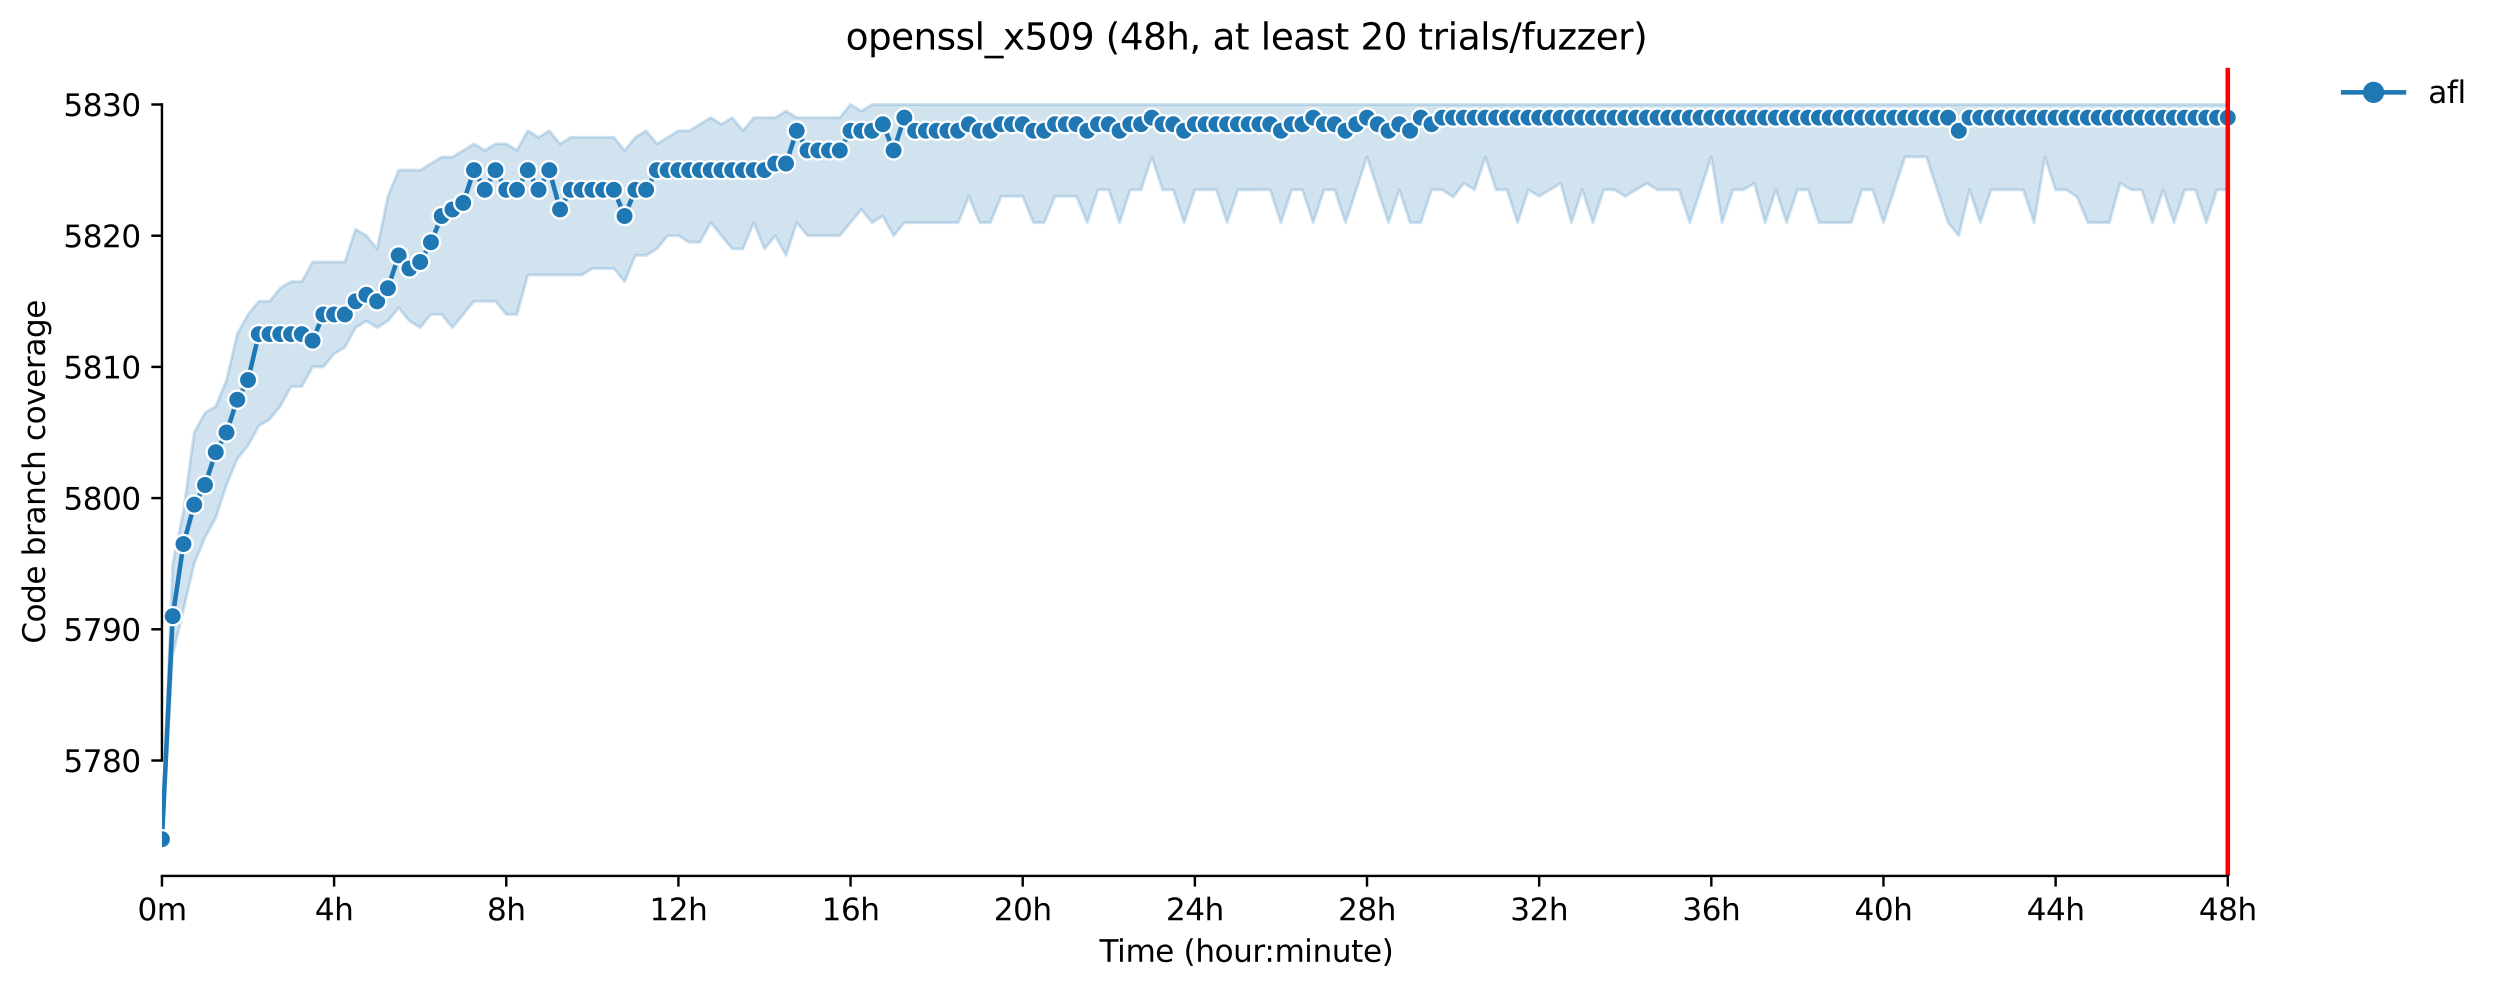<?xml version="1.0" encoding="utf-8" standalone="no"?>
<!DOCTYPE svg PUBLIC "-//W3C//DTD SVG 1.1//EN"
  "http://www.w3.org/Graphics/SVG/1.1/DTD/svg11.dtd">
<svg xmlns:xlink="http://www.w3.org/1999/xlink" width="823.195pt" height="325.986pt" viewBox="0 0 823.195 325.986" xmlns="http://www.w3.org/2000/svg" version="1.1">
 <defs>
  <style type="text/css">*{stroke-linejoin: round; stroke-linecap: butt}</style>
 </defs>
 <g id="figure_1">
  <g id="patch_1">
   <path d="M 0 325.986 
L 823.195 325.986 
L 823.195 0 
L 0 0 
z
" style="fill: #ffffff"/>
  </g>
  <g id="axes_1">
   <g id="patch_2">
    <path d="M 53.328 288.43 
L 767.568 288.43 
L 767.568 22.318 
L 53.328 22.318 
z
" style="fill: #ffffff"/>
   </g>
   <g id="PolyCollection_1">
    <defs>
     <path id="m018429d76f" d="M 53.328 -49.652 
L 53.328 -49.652 
L 56.871 -110.132 
L 60.414 -125.252 
L 63.957 -140.372 
L 67.5 -149.012 
L 71.042 -155.492 
L 74.585 -166.292 
L 78.128 -174.932 
L 81.671 -179.252 
L 85.214 -185.732 
L 88.757 -187.892 
L 92.3 -192.212 
L 95.842 -198.692 
L 99.385 -198.692 
L 102.928 -205.172 
L 106.471 -205.172 
L 110.014 -209.492 
L 113.557 -211.652 
L 117.1 -218.132 
L 120.642 -220.292 
L 124.185 -218.132 
L 127.728 -220.292 
L 131.271 -224.612 
L 134.814 -220.292 
L 138.357 -218.132 
L 141.9 -222.452 
L 145.442 -222.452 
L 148.985 -218.132 
L 152.528 -222.452 
L 156.071 -226.772 
L 159.614 -226.772 
L 163.157 -226.772 
L 166.7 -222.452 
L 170.242 -222.452 
L 173.785 -235.412 
L 177.328 -235.412 
L 180.871 -235.412 
L 184.414 -235.412 
L 187.957 -235.412 
L 191.5 -235.412 
L 195.042 -237.572 
L 198.585 -237.572 
L 202.128 -237.572 
L 205.671 -233.252 
L 209.214 -241.892 
L 212.757 -241.892 
L 216.3 -244.052 
L 219.842 -248.318 
L 223.385 -248.372 
L 226.928 -246.212 
L 230.471 -246.212 
L 234.014 -252.692 
L 237.557 -248.372 
L 241.1 -244.052 
L 244.642 -244.052 
L 248.185 -252.692 
L 251.728 -244.052 
L 255.271 -248.372 
L 258.814 -241.892 
L 262.357 -252.692 
L 265.9 -248.372 
L 269.442 -248.372 
L 272.985 -248.372 
L 276.528 -248.372 
L 280.071 -252.692 
L 283.614 -257.012 
L 287.157 -252.692 
L 290.7 -254.852 
L 294.242 -248.372 
L 297.785 -252.692 
L 301.328 -252.692 
L 304.871 -252.692 
L 308.414 -252.692 
L 311.957 -252.692 
L 315.5 -252.692 
L 319.042 -261.332 
L 322.585 -252.692 
L 326.128 -252.692 
L 329.671 -261.332 
L 333.214 -261.332 
L 336.757 -261.332 
L 340.3 -252.692 
L 343.842 -252.692 
L 347.385 -261.332 
L 350.928 -261.332 
L 354.471 -261.332 
L 358.014 -252.692 
L 361.557 -263.492 
L 365.1 -263.492 
L 368.642 -252.692 
L 372.185 -263.492 
L 375.728 -263.492 
L 379.271 -274.292 
L 382.814 -263.492 
L 386.357 -263.492 
L 389.9 -252.692 
L 393.442 -263.492 
L 396.985 -263.492 
L 400.528 -263.492 
L 404.071 -252.692 
L 407.614 -263.492 
L 411.157 -263.438 
L 414.7 -263.492 
L 418.242 -263.492 
L 421.785 -252.638 
L 425.328 -263.492 
L 428.871 -263.492 
L 432.414 -252.692 
L 435.957 -263.492 
L 439.5 -263.438 
L 443.042 -252.692 
L 446.585 -263.492 
L 450.128 -274.292 
L 453.671 -263.492 
L 457.214 -252.692 
L 460.757 -263.492 
L 464.3 -252.692 
L 467.842 -252.692 
L 471.385 -263.492 
L 474.928 -263.492 
L 478.471 -261.116 
L 482.014 -265.652 
L 485.557 -263.492 
L 489.1 -274.292 
L 492.642 -263.492 
L 496.185 -263.492 
L 499.728 -252.692 
L 503.271 -263.492 
L 506.814 -261.332 
L 510.357 -263.492 
L 513.9 -265.652 
L 517.442 -252.692 
L 520.985 -263.492 
L 524.528 -252.692 
L 528.071 -263.492 
L 531.614 -263.492 
L 535.157 -261.278 
L 538.7 -263.492 
L 542.242 -265.598 
L 545.785 -263.492 
L 549.328 -263.492 
L 552.871 -263.438 
L 556.414 -252.692 
L 559.957 -263.492 
L 563.5 -274.292 
L 567.042 -252.692 
L 570.585 -263.438 
L 574.128 -263.492 
L 577.671 -265.652 
L 581.214 -252.692 
L 584.757 -263.492 
L 588.3 -252.692 
L 591.842 -263.492 
L 595.385 -263.492 
L 598.928 -252.692 
L 602.471 -252.692 
L 606.014 -252.692 
L 609.557 -252.692 
L 613.1 -263.492 
L 616.642 -263.438 
L 620.185 -252.692 
L 623.728 -263.492 
L 627.271 -274.292 
L 630.814 -274.292 
L 634.357 -274.292 
L 637.9 -263.492 
L 641.442 -252.692 
L 644.985 -248.372 
L 648.528 -263.492 
L 652.071 -252.692 
L 655.614 -263.492 
L 659.157 -263.492 
L 662.7 -263.492 
L 666.242 -263.438 
L 669.785 -252.692 
L 673.328 -274.292 
L 676.871 -263.492 
L 680.414 -263.492 
L 683.957 -261.116 
L 687.5 -252.692 
L 691.042 -252.692 
L 694.585 -252.692 
L 698.128 -265.652 
L 701.671 -263.492 
L 705.214 -263.492 
L 708.757 -252.692 
L 712.3 -263.492 
L 715.842 -252.692 
L 719.385 -263.492 
L 722.928 -263.492 
L 726.471 -252.692 
L 730.014 -263.492 
L 733.557 -263.492 
L 733.557 -291.572 
L 733.557 -291.572 
L 730.014 -291.572 
L 726.471 -291.572 
L 722.928 -291.572 
L 719.385 -291.572 
L 715.842 -291.572 
L 712.3 -291.572 
L 708.757 -291.572 
L 705.214 -291.572 
L 701.671 -291.572 
L 698.128 -291.572 
L 694.585 -291.572 
L 691.042 -291.572 
L 687.5 -291.572 
L 683.957 -291.572 
L 680.414 -291.572 
L 676.871 -291.572 
L 673.328 -291.572 
L 669.785 -291.572 
L 666.242 -291.572 
L 662.7 -291.572 
L 659.157 -291.572 
L 655.614 -291.572 
L 652.071 -291.572 
L 648.528 -291.572 
L 644.985 -291.572 
L 641.442 -291.572 
L 637.9 -291.572 
L 634.357 -291.572 
L 630.814 -291.572 
L 627.271 -291.572 
L 623.728 -291.572 
L 620.185 -291.572 
L 616.642 -291.572 
L 613.1 -291.572 
L 609.557 -291.572 
L 606.014 -291.572 
L 602.471 -291.572 
L 598.928 -291.572 
L 595.385 -291.572 
L 591.842 -291.572 
L 588.3 -291.572 
L 584.757 -291.572 
L 581.214 -291.572 
L 577.671 -291.572 
L 574.128 -291.572 
L 570.585 -291.572 
L 567.042 -291.572 
L 563.5 -291.572 
L 559.957 -291.572 
L 556.414 -291.572 
L 552.871 -291.572 
L 549.328 -291.572 
L 545.785 -291.572 
L 542.242 -291.572 
L 538.7 -291.572 
L 535.157 -291.572 
L 531.614 -291.572 
L 528.071 -291.572 
L 524.528 -291.572 
L 520.985 -291.572 
L 517.442 -291.572 
L 513.9 -291.572 
L 510.357 -291.572 
L 506.814 -291.572 
L 503.271 -291.572 
L 499.728 -291.572 
L 496.185 -291.572 
L 492.642 -291.572 
L 489.1 -291.572 
L 485.557 -291.572 
L 482.014 -291.572 
L 478.471 -291.572 
L 474.928 -291.572 
L 471.385 -291.572 
L 467.842 -291.572 
L 464.3 -291.572 
L 460.757 -291.572 
L 457.214 -291.572 
L 453.671 -291.572 
L 450.128 -291.572 
L 446.585 -291.572 
L 443.042 -291.572 
L 439.5 -291.572 
L 435.957 -291.572 
L 432.414 -291.572 
L 428.871 -291.572 
L 425.328 -291.572 
L 421.785 -291.572 
L 418.242 -291.572 
L 414.7 -291.572 
L 411.157 -291.572 
L 407.614 -291.572 
L 404.071 -291.572 
L 400.528 -291.572 
L 396.985 -291.572 
L 393.442 -291.572 
L 389.9 -291.572 
L 386.357 -291.572 
L 382.814 -291.572 
L 379.271 -291.572 
L 375.728 -291.572 
L 372.185 -291.572 
L 368.642 -291.572 
L 365.1 -291.572 
L 361.557 -291.572 
L 358.014 -291.572 
L 354.471 -291.572 
L 350.928 -291.572 
L 347.385 -291.572 
L 343.842 -291.572 
L 340.3 -291.572 
L 336.757 -291.572 
L 333.214 -291.572 
L 329.671 -291.572 
L 326.128 -291.572 
L 322.585 -291.572 
L 319.042 -291.572 
L 315.5 -291.572 
L 311.957 -291.572 
L 308.414 -291.572 
L 304.871 -291.572 
L 301.328 -291.572 
L 297.785 -291.572 
L 294.242 -291.572 
L 290.7 -291.572 
L 287.157 -291.572 
L 283.614 -289.412 
L 280.071 -291.572 
L 276.528 -287.252 
L 272.985 -287.252 
L 269.442 -287.252 
L 265.9 -287.252 
L 262.357 -287.252 
L 258.814 -289.412 
L 255.271 -287.252 
L 251.728 -287.252 
L 248.185 -287.252 
L 244.642 -282.932 
L 241.1 -287.252 
L 237.557 -285.092 
L 234.014 -287.252 
L 230.471 -285.092 
L 226.928 -282.932 
L 223.385 -282.932 
L 219.842 -280.772 
L 216.3 -278.612 
L 212.757 -282.932 
L 209.214 -280.772 
L 205.671 -276.452 
L 202.128 -280.772 
L 198.585 -280.772 
L 195.042 -280.772 
L 191.5 -280.772 
L 187.957 -280.772 
L 184.414 -278.612 
L 180.871 -282.932 
L 177.328 -280.772 
L 173.785 -282.932 
L 170.242 -276.452 
L 166.7 -278.612 
L 163.157 -278.612 
L 159.614 -276.452 
L 156.071 -278.612 
L 152.528 -276.452 
L 148.985 -274.292 
L 145.442 -274.292 
L 141.9 -272.132 
L 138.357 -269.972 
L 134.814 -269.972 
L 131.271 -269.972 
L 127.728 -261.332 
L 124.185 -244.052 
L 120.642 -248.372 
L 117.1 -250.532 
L 113.557 -239.732 
L 110.014 -239.732 
L 106.471 -239.732 
L 102.928 -239.732 
L 99.385 -233.252 
L 95.842 -233.252 
L 92.3 -231.146 
L 88.757 -226.772 
L 85.214 -226.772 
L 81.671 -222.452 
L 78.128 -215.972 
L 74.585 -200.852 
L 71.042 -192.212 
L 67.5 -190.052 
L 63.957 -183.572 
L 60.414 -157.652 
L 56.871 -140.372 
L 53.328 -49.652 
z
" style="stroke: #1f77b4; stroke-opacity: 0.2"/>
    </defs>
    <g clip-path="url(#pff386e012a)">
     <use xlink:href="#m018429d76f" x="0" y="325.986" style="fill: #1f77b4; fill-opacity: 0.2; stroke: #1f77b4; stroke-opacity: 0.2"/>
    </g>
   </g>
   <g id="matplotlib.axis_1">
    <g id="xtick_1">
     <g id="line2d_1">
      <defs>
       <path id="md53d999e00" d="M 0 0 
L 0 3.5 
" style="stroke: #000000; stroke-width: 0.8"/>
      </defs>
      <g>
       <use xlink:href="#md53d999e00" x="53.328" y="288.43" style="stroke: #000000; stroke-width: 0.8"/>
      </g>
     </g>
     <g id="text_1">
      <!-- 0m -->
      <g transform="translate(45.277 303.029) scale(0.1 -0.1)">
       <defs>
        <path id="DejaVuSans-30" d="M 2034 4250 
Q 1547 4250 1301 3770 
Q 1056 3291 1056 2328 
Q 1056 1369 1301 889 
Q 1547 409 2034 409 
Q 2525 409 2770 889 
Q 3016 1369 3016 2328 
Q 3016 3291 2770 3770 
Q 2525 4250 2034 4250 
z
M 2034 4750 
Q 2819 4750 3233 4129 
Q 3647 3509 3647 2328 
Q 3647 1150 3233 529 
Q 2819 -91 2034 -91 
Q 1250 -91 836 529 
Q 422 1150 422 2328 
Q 422 3509 836 4129 
Q 1250 4750 2034 4750 
z
" transform="scale(0.016)"/>
        <path id="DejaVuSans-6d" d="M 3328 2828 
Q 3544 3216 3844 3400 
Q 4144 3584 4550 3584 
Q 5097 3584 5394 3201 
Q 5691 2819 5691 2113 
L 5691 0 
L 5113 0 
L 5113 2094 
Q 5113 2597 4934 2840 
Q 4756 3084 4391 3084 
Q 3944 3084 3684 2787 
Q 3425 2491 3425 1978 
L 3425 0 
L 2847 0 
L 2847 2094 
Q 2847 2600 2669 2842 
Q 2491 3084 2119 3084 
Q 1678 3084 1418 2786 
Q 1159 2488 1159 1978 
L 1159 0 
L 581 0 
L 581 3500 
L 1159 3500 
L 1159 2956 
Q 1356 3278 1631 3431 
Q 1906 3584 2284 3584 
Q 2666 3584 2933 3390 
Q 3200 3197 3328 2828 
z
" transform="scale(0.016)"/>
       </defs>
       <use xlink:href="#DejaVuSans-30"/>
       <use xlink:href="#DejaVuSans-6d" x="63.623"/>
      </g>
     </g>
    </g>
    <g id="xtick_2">
     <g id="line2d_2">
      <g>
       <use xlink:href="#md53d999e00" x="110.014" y="288.43" style="stroke: #000000; stroke-width: 0.8"/>
      </g>
     </g>
     <g id="text_2">
      <!-- 4h -->
      <g transform="translate(103.664 303.029) scale(0.1 -0.1)">
       <defs>
        <path id="DejaVuSans-34" d="M 2419 4116 
L 825 1625 
L 2419 1625 
L 2419 4116 
z
M 2253 4666 
L 3047 4666 
L 3047 1625 
L 3713 1625 
L 3713 1100 
L 3047 1100 
L 3047 0 
L 2419 0 
L 2419 1100 
L 313 1100 
L 313 1709 
L 2253 4666 
z
" transform="scale(0.016)"/>
        <path id="DejaVuSans-68" d="M 3513 2113 
L 3513 0 
L 2938 0 
L 2938 2094 
Q 2938 2591 2744 2837 
Q 2550 3084 2163 3084 
Q 1697 3084 1428 2787 
Q 1159 2491 1159 1978 
L 1159 0 
L 581 0 
L 581 4863 
L 1159 4863 
L 1159 2956 
Q 1366 3272 1645 3428 
Q 1925 3584 2291 3584 
Q 2894 3584 3203 3211 
Q 3513 2838 3513 2113 
z
" transform="scale(0.016)"/>
       </defs>
       <use xlink:href="#DejaVuSans-34"/>
       <use xlink:href="#DejaVuSans-68" x="63.623"/>
      </g>
     </g>
    </g>
    <g id="xtick_3">
     <g id="line2d_3">
      <g>
       <use xlink:href="#md53d999e00" x="166.7" y="288.43" style="stroke: #000000; stroke-width: 0.8"/>
      </g>
     </g>
     <g id="text_3">
      <!-- 8h -->
      <g transform="translate(160.35 303.029) scale(0.1 -0.1)">
       <defs>
        <path id="DejaVuSans-38" d="M 2034 2216 
Q 1584 2216 1326 1975 
Q 1069 1734 1069 1313 
Q 1069 891 1326 650 
Q 1584 409 2034 409 
Q 2484 409 2743 651 
Q 3003 894 3003 1313 
Q 3003 1734 2745 1975 
Q 2488 2216 2034 2216 
z
M 1403 2484 
Q 997 2584 770 2862 
Q 544 3141 544 3541 
Q 544 4100 942 4425 
Q 1341 4750 2034 4750 
Q 2731 4750 3128 4425 
Q 3525 4100 3525 3541 
Q 3525 3141 3298 2862 
Q 3072 2584 2669 2484 
Q 3125 2378 3379 2068 
Q 3634 1759 3634 1313 
Q 3634 634 3220 271 
Q 2806 -91 2034 -91 
Q 1263 -91 848 271 
Q 434 634 434 1313 
Q 434 1759 690 2068 
Q 947 2378 1403 2484 
z
M 1172 3481 
Q 1172 3119 1398 2916 
Q 1625 2713 2034 2713 
Q 2441 2713 2670 2916 
Q 2900 3119 2900 3481 
Q 2900 3844 2670 4047 
Q 2441 4250 2034 4250 
Q 1625 4250 1398 4047 
Q 1172 3844 1172 3481 
z
" transform="scale(0.016)"/>
       </defs>
       <use xlink:href="#DejaVuSans-38"/>
       <use xlink:href="#DejaVuSans-68" x="63.623"/>
      </g>
     </g>
    </g>
    <g id="xtick_4">
     <g id="line2d_4">
      <g>
       <use xlink:href="#md53d999e00" x="223.385" y="288.43" style="stroke: #000000; stroke-width: 0.8"/>
      </g>
     </g>
     <g id="text_4">
      <!-- 12h -->
      <g transform="translate(213.854 303.029) scale(0.1 -0.1)">
       <defs>
        <path id="DejaVuSans-31" d="M 794 531 
L 1825 531 
L 1825 4091 
L 703 3866 
L 703 4441 
L 1819 4666 
L 2450 4666 
L 2450 531 
L 3481 531 
L 3481 0 
L 794 0 
L 794 531 
z
" transform="scale(0.016)"/>
        <path id="DejaVuSans-32" d="M 1228 531 
L 3431 531 
L 3431 0 
L 469 0 
L 469 531 
Q 828 903 1448 1529 
Q 2069 2156 2228 2338 
Q 2531 2678 2651 2914 
Q 2772 3150 2772 3378 
Q 2772 3750 2511 3984 
Q 2250 4219 1831 4219 
Q 1534 4219 1204 4116 
Q 875 4013 500 3803 
L 500 4441 
Q 881 4594 1212 4672 
Q 1544 4750 1819 4750 
Q 2544 4750 2975 4387 
Q 3406 4025 3406 3419 
Q 3406 3131 3298 2873 
Q 3191 2616 2906 2266 
Q 2828 2175 2409 1742 
Q 1991 1309 1228 531 
z
" transform="scale(0.016)"/>
       </defs>
       <use xlink:href="#DejaVuSans-31"/>
       <use xlink:href="#DejaVuSans-32" x="63.623"/>
       <use xlink:href="#DejaVuSans-68" x="127.246"/>
      </g>
     </g>
    </g>
    <g id="xtick_5">
     <g id="line2d_5">
      <g>
       <use xlink:href="#md53d999e00" x="280.071" y="288.43" style="stroke: #000000; stroke-width: 0.8"/>
      </g>
     </g>
     <g id="text_5">
      <!-- 16h -->
      <g transform="translate(270.54 303.029) scale(0.1 -0.1)">
       <defs>
        <path id="DejaVuSans-36" d="M 2113 2584 
Q 1688 2584 1439 2293 
Q 1191 2003 1191 1497 
Q 1191 994 1439 701 
Q 1688 409 2113 409 
Q 2538 409 2786 701 
Q 3034 994 3034 1497 
Q 3034 2003 2786 2293 
Q 2538 2584 2113 2584 
z
M 3366 4563 
L 3366 3988 
Q 3128 4100 2886 4159 
Q 2644 4219 2406 4219 
Q 1781 4219 1451 3797 
Q 1122 3375 1075 2522 
Q 1259 2794 1537 2939 
Q 1816 3084 2150 3084 
Q 2853 3084 3261 2657 
Q 3669 2231 3669 1497 
Q 3669 778 3244 343 
Q 2819 -91 2113 -91 
Q 1303 -91 875 529 
Q 447 1150 447 2328 
Q 447 3434 972 4092 
Q 1497 4750 2381 4750 
Q 2619 4750 2861 4703 
Q 3103 4656 3366 4563 
z
" transform="scale(0.016)"/>
       </defs>
       <use xlink:href="#DejaVuSans-31"/>
       <use xlink:href="#DejaVuSans-36" x="63.623"/>
       <use xlink:href="#DejaVuSans-68" x="127.246"/>
      </g>
     </g>
    </g>
    <g id="xtick_6">
     <g id="line2d_6">
      <g>
       <use xlink:href="#md53d999e00" x="336.757" y="288.43" style="stroke: #000000; stroke-width: 0.8"/>
      </g>
     </g>
     <g id="text_6">
      <!-- 20h -->
      <g transform="translate(327.225 303.029) scale(0.1 -0.1)">
       <use xlink:href="#DejaVuSans-32"/>
       <use xlink:href="#DejaVuSans-30" x="63.623"/>
       <use xlink:href="#DejaVuSans-68" x="127.246"/>
      </g>
     </g>
    </g>
    <g id="xtick_7">
     <g id="line2d_7">
      <g>
       <use xlink:href="#md53d999e00" x="393.442" y="288.43" style="stroke: #000000; stroke-width: 0.8"/>
      </g>
     </g>
     <g id="text_7">
      <!-- 24h -->
      <g transform="translate(383.911 303.029) scale(0.1 -0.1)">
       <use xlink:href="#DejaVuSans-32"/>
       <use xlink:href="#DejaVuSans-34" x="63.623"/>
       <use xlink:href="#DejaVuSans-68" x="127.246"/>
      </g>
     </g>
    </g>
    <g id="xtick_8">
     <g id="line2d_8">
      <g>
       <use xlink:href="#md53d999e00" x="450.128" y="288.43" style="stroke: #000000; stroke-width: 0.8"/>
      </g>
     </g>
     <g id="text_8">
      <!-- 28h -->
      <g transform="translate(440.597 303.029) scale(0.1 -0.1)">
       <use xlink:href="#DejaVuSans-32"/>
       <use xlink:href="#DejaVuSans-38" x="63.623"/>
       <use xlink:href="#DejaVuSans-68" x="127.246"/>
      </g>
     </g>
    </g>
    <g id="xtick_9">
     <g id="line2d_9">
      <g>
       <use xlink:href="#md53d999e00" x="506.814" y="288.43" style="stroke: #000000; stroke-width: 0.8"/>
      </g>
     </g>
     <g id="text_9">
      <!-- 32h -->
      <g transform="translate(497.283 303.029) scale(0.1 -0.1)">
       <defs>
        <path id="DejaVuSans-33" d="M 2597 2516 
Q 3050 2419 3304 2112 
Q 3559 1806 3559 1356 
Q 3559 666 3084 287 
Q 2609 -91 1734 -91 
Q 1441 -91 1130 -33 
Q 819 25 488 141 
L 488 750 
Q 750 597 1062 519 
Q 1375 441 1716 441 
Q 2309 441 2620 675 
Q 2931 909 2931 1356 
Q 2931 1769 2642 2001 
Q 2353 2234 1838 2234 
L 1294 2234 
L 1294 2753 
L 1863 2753 
Q 2328 2753 2575 2939 
Q 2822 3125 2822 3475 
Q 2822 3834 2567 4026 
Q 2313 4219 1838 4219 
Q 1578 4219 1281 4162 
Q 984 4106 628 3988 
L 628 4550 
Q 988 4650 1302 4700 
Q 1616 4750 1894 4750 
Q 2613 4750 3031 4423 
Q 3450 4097 3450 3541 
Q 3450 3153 3228 2886 
Q 3006 2619 2597 2516 
z
" transform="scale(0.016)"/>
       </defs>
       <use xlink:href="#DejaVuSans-33"/>
       <use xlink:href="#DejaVuSans-32" x="63.623"/>
       <use xlink:href="#DejaVuSans-68" x="127.246"/>
      </g>
     </g>
    </g>
    <g id="xtick_10">
     <g id="line2d_10">
      <g>
       <use xlink:href="#md53d999e00" x="563.5" y="288.43" style="stroke: #000000; stroke-width: 0.8"/>
      </g>
     </g>
     <g id="text_10">
      <!-- 36h -->
      <g transform="translate(553.968 303.029) scale(0.1 -0.1)">
       <use xlink:href="#DejaVuSans-33"/>
       <use xlink:href="#DejaVuSans-36" x="63.623"/>
       <use xlink:href="#DejaVuSans-68" x="127.246"/>
      </g>
     </g>
    </g>
    <g id="xtick_11">
     <g id="line2d_11">
      <g>
       <use xlink:href="#md53d999e00" x="620.185" y="288.43" style="stroke: #000000; stroke-width: 0.8"/>
      </g>
     </g>
     <g id="text_11">
      <!-- 40h -->
      <g transform="translate(610.654 303.029) scale(0.1 -0.1)">
       <use xlink:href="#DejaVuSans-34"/>
       <use xlink:href="#DejaVuSans-30" x="63.623"/>
       <use xlink:href="#DejaVuSans-68" x="127.246"/>
      </g>
     </g>
    </g>
    <g id="xtick_12">
     <g id="line2d_12">
      <g>
       <use xlink:href="#md53d999e00" x="676.871" y="288.43" style="stroke: #000000; stroke-width: 0.8"/>
      </g>
     </g>
     <g id="text_12">
      <!-- 44h -->
      <g transform="translate(667.34 303.029) scale(0.1 -0.1)">
       <use xlink:href="#DejaVuSans-34"/>
       <use xlink:href="#DejaVuSans-34" x="63.623"/>
       <use xlink:href="#DejaVuSans-68" x="127.246"/>
      </g>
     </g>
    </g>
    <g id="xtick_13">
     <g id="line2d_13">
      <g>
       <use xlink:href="#md53d999e00" x="733.557" y="288.43" style="stroke: #000000; stroke-width: 0.8"/>
      </g>
     </g>
     <g id="text_13">
      <!-- 48h -->
      <g transform="translate(724.025 303.029) scale(0.1 -0.1)">
       <use xlink:href="#DejaVuSans-34"/>
       <use xlink:href="#DejaVuSans-38" x="63.623"/>
       <use xlink:href="#DejaVuSans-68" x="127.246"/>
      </g>
     </g>
    </g>
    <g id="text_14">
     <!-- Time (hour:minute) -->
     <g transform="translate(362.041 316.707) scale(0.1 -0.1)">
      <defs>
       <path id="DejaVuSans-54" d="M -19 4666 
L 3928 4666 
L 3928 4134 
L 2272 4134 
L 2272 0 
L 1638 0 
L 1638 4134 
L -19 4134 
L -19 4666 
z
" transform="scale(0.016)"/>
       <path id="DejaVuSans-69" d="M 603 3500 
L 1178 3500 
L 1178 0 
L 603 0 
L 603 3500 
z
M 603 4863 
L 1178 4863 
L 1178 4134 
L 603 4134 
L 603 4863 
z
" transform="scale(0.016)"/>
       <path id="DejaVuSans-65" d="M 3597 1894 
L 3597 1613 
L 953 1613 
Q 991 1019 1311 708 
Q 1631 397 2203 397 
Q 2534 397 2845 478 
Q 3156 559 3463 722 
L 3463 178 
Q 3153 47 2828 -22 
Q 2503 -91 2169 -91 
Q 1331 -91 842 396 
Q 353 884 353 1716 
Q 353 2575 817 3079 
Q 1281 3584 2069 3584 
Q 2775 3584 3186 3129 
Q 3597 2675 3597 1894 
z
M 3022 2063 
Q 3016 2534 2758 2815 
Q 2500 3097 2075 3097 
Q 1594 3097 1305 2825 
Q 1016 2553 972 2059 
L 3022 2063 
z
" transform="scale(0.016)"/>
       <path id="DejaVuSans-20" transform="scale(0.016)"/>
       <path id="DejaVuSans-28" d="M 1984 4856 
Q 1566 4138 1362 3434 
Q 1159 2731 1159 2009 
Q 1159 1288 1364 580 
Q 1569 -128 1984 -844 
L 1484 -844 
Q 1016 -109 783 600 
Q 550 1309 550 2009 
Q 550 2706 781 3412 
Q 1013 4119 1484 4856 
L 1984 4856 
z
" transform="scale(0.016)"/>
       <path id="DejaVuSans-6f" d="M 1959 3097 
Q 1497 3097 1228 2736 
Q 959 2375 959 1747 
Q 959 1119 1226 758 
Q 1494 397 1959 397 
Q 2419 397 2687 759 
Q 2956 1122 2956 1747 
Q 2956 2369 2687 2733 
Q 2419 3097 1959 3097 
z
M 1959 3584 
Q 2709 3584 3137 3096 
Q 3566 2609 3566 1747 
Q 3566 888 3137 398 
Q 2709 -91 1959 -91 
Q 1206 -91 779 398 
Q 353 888 353 1747 
Q 353 2609 779 3096 
Q 1206 3584 1959 3584 
z
" transform="scale(0.016)"/>
       <path id="DejaVuSans-75" d="M 544 1381 
L 544 3500 
L 1119 3500 
L 1119 1403 
Q 1119 906 1312 657 
Q 1506 409 1894 409 
Q 2359 409 2629 706 
Q 2900 1003 2900 1516 
L 2900 3500 
L 3475 3500 
L 3475 0 
L 2900 0 
L 2900 538 
Q 2691 219 2414 64 
Q 2138 -91 1772 -91 
Q 1169 -91 856 284 
Q 544 659 544 1381 
z
M 1991 3584 
L 1991 3584 
z
" transform="scale(0.016)"/>
       <path id="DejaVuSans-72" d="M 2631 2963 
Q 2534 3019 2420 3045 
Q 2306 3072 2169 3072 
Q 1681 3072 1420 2755 
Q 1159 2438 1159 1844 
L 1159 0 
L 581 0 
L 581 3500 
L 1159 3500 
L 1159 2956 
Q 1341 3275 1631 3429 
Q 1922 3584 2338 3584 
Q 2397 3584 2469 3576 
Q 2541 3569 2628 3553 
L 2631 2963 
z
" transform="scale(0.016)"/>
       <path id="DejaVuSans-3a" d="M 750 794 
L 1409 794 
L 1409 0 
L 750 0 
L 750 794 
z
M 750 3309 
L 1409 3309 
L 1409 2516 
L 750 2516 
L 750 3309 
z
" transform="scale(0.016)"/>
       <path id="DejaVuSans-6e" d="M 3513 2113 
L 3513 0 
L 2938 0 
L 2938 2094 
Q 2938 2591 2744 2837 
Q 2550 3084 2163 3084 
Q 1697 3084 1428 2787 
Q 1159 2491 1159 1978 
L 1159 0 
L 581 0 
L 581 3500 
L 1159 3500 
L 1159 2956 
Q 1366 3272 1645 3428 
Q 1925 3584 2291 3584 
Q 2894 3584 3203 3211 
Q 3513 2838 3513 2113 
z
" transform="scale(0.016)"/>
       <path id="DejaVuSans-74" d="M 1172 4494 
L 1172 3500 
L 2356 3500 
L 2356 3053 
L 1172 3053 
L 1172 1153 
Q 1172 725 1289 603 
Q 1406 481 1766 481 
L 2356 481 
L 2356 0 
L 1766 0 
Q 1100 0 847 248 
Q 594 497 594 1153 
L 594 3053 
L 172 3053 
L 172 3500 
L 594 3500 
L 594 4494 
L 1172 4494 
z
" transform="scale(0.016)"/>
       <path id="DejaVuSans-29" d="M 513 4856 
L 1013 4856 
Q 1481 4119 1714 3412 
Q 1947 2706 1947 2009 
Q 1947 1309 1714 600 
Q 1481 -109 1013 -844 
L 513 -844 
Q 928 -128 1133 580 
Q 1338 1288 1338 2009 
Q 1338 2731 1133 3434 
Q 928 4138 513 4856 
z
" transform="scale(0.016)"/>
      </defs>
      <use xlink:href="#DejaVuSans-54"/>
      <use xlink:href="#DejaVuSans-69" x="57.959"/>
      <use xlink:href="#DejaVuSans-6d" x="85.742"/>
      <use xlink:href="#DejaVuSans-65" x="183.154"/>
      <use xlink:href="#DejaVuSans-20" x="244.678"/>
      <use xlink:href="#DejaVuSans-28" x="276.465"/>
      <use xlink:href="#DejaVuSans-68" x="315.479"/>
      <use xlink:href="#DejaVuSans-6f" x="378.857"/>
      <use xlink:href="#DejaVuSans-75" x="440.039"/>
      <use xlink:href="#DejaVuSans-72" x="503.418"/>
      <use xlink:href="#DejaVuSans-3a" x="542.781"/>
      <use xlink:href="#DejaVuSans-6d" x="576.473"/>
      <use xlink:href="#DejaVuSans-69" x="673.885"/>
      <use xlink:href="#DejaVuSans-6e" x="701.668"/>
      <use xlink:href="#DejaVuSans-75" x="765.047"/>
      <use xlink:href="#DejaVuSans-74" x="828.426"/>
      <use xlink:href="#DejaVuSans-65" x="867.635"/>
      <use xlink:href="#DejaVuSans-29" x="929.158"/>
     </g>
    </g>
   </g>
   <g id="matplotlib.axis_2">
    <g id="ytick_1">
     <g id="line2d_14">
      <defs>
       <path id="me6a9615bba" d="M 0 0 
L -3.5 0 
" style="stroke: #000000; stroke-width: 0.8"/>
      </defs>
      <g>
       <use xlink:href="#me6a9615bba" x="53.328" y="250.414" style="stroke: #000000; stroke-width: 0.8"/>
      </g>
     </g>
     <g id="text_15">
      <!-- 5780 -->
      <g transform="translate(20.878 254.213) scale(0.1 -0.1)">
       <defs>
        <path id="DejaVuSans-35" d="M 691 4666 
L 3169 4666 
L 3169 4134 
L 1269 4134 
L 1269 2991 
Q 1406 3038 1543 3061 
Q 1681 3084 1819 3084 
Q 2600 3084 3056 2656 
Q 3513 2228 3513 1497 
Q 3513 744 3044 326 
Q 2575 -91 1722 -91 
Q 1428 -91 1123 -41 
Q 819 9 494 109 
L 494 744 
Q 775 591 1075 516 
Q 1375 441 1709 441 
Q 2250 441 2565 725 
Q 2881 1009 2881 1497 
Q 2881 1984 2565 2268 
Q 2250 2553 1709 2553 
Q 1456 2553 1204 2497 
Q 953 2441 691 2322 
L 691 4666 
z
" transform="scale(0.016)"/>
        <path id="DejaVuSans-37" d="M 525 4666 
L 3525 4666 
L 3525 4397 
L 1831 0 
L 1172 0 
L 2766 4134 
L 525 4134 
L 525 4666 
z
" transform="scale(0.016)"/>
       </defs>
       <use xlink:href="#DejaVuSans-35"/>
       <use xlink:href="#DejaVuSans-37" x="63.623"/>
       <use xlink:href="#DejaVuSans-38" x="127.246"/>
       <use xlink:href="#DejaVuSans-30" x="190.869"/>
      </g>
     </g>
    </g>
    <g id="ytick_2">
     <g id="line2d_15">
      <g>
       <use xlink:href="#me6a9615bba" x="53.328" y="207.214" style="stroke: #000000; stroke-width: 0.8"/>
      </g>
     </g>
     <g id="text_16">
      <!-- 5790 -->
      <g transform="translate(20.878 211.013) scale(0.1 -0.1)">
       <defs>
        <path id="DejaVuSans-39" d="M 703 97 
L 703 672 
Q 941 559 1184 500 
Q 1428 441 1663 441 
Q 2288 441 2617 861 
Q 2947 1281 2994 2138 
Q 2813 1869 2534 1725 
Q 2256 1581 1919 1581 
Q 1219 1581 811 2004 
Q 403 2428 403 3163 
Q 403 3881 828 4315 
Q 1253 4750 1959 4750 
Q 2769 4750 3195 4129 
Q 3622 3509 3622 2328 
Q 3622 1225 3098 567 
Q 2575 -91 1691 -91 
Q 1453 -91 1209 -44 
Q 966 3 703 97 
z
M 1959 2075 
Q 2384 2075 2632 2365 
Q 2881 2656 2881 3163 
Q 2881 3666 2632 3958 
Q 2384 4250 1959 4250 
Q 1534 4250 1286 3958 
Q 1038 3666 1038 3163 
Q 1038 2656 1286 2365 
Q 1534 2075 1959 2075 
z
" transform="scale(0.016)"/>
       </defs>
       <use xlink:href="#DejaVuSans-35"/>
       <use xlink:href="#DejaVuSans-37" x="63.623"/>
       <use xlink:href="#DejaVuSans-39" x="127.246"/>
       <use xlink:href="#DejaVuSans-30" x="190.869"/>
      </g>
     </g>
    </g>
    <g id="ytick_3">
     <g id="line2d_16">
      <g>
       <use xlink:href="#me6a9615bba" x="53.328" y="164.014" style="stroke: #000000; stroke-width: 0.8"/>
      </g>
     </g>
     <g id="text_17">
      <!-- 5800 -->
      <g transform="translate(20.878 167.813) scale(0.1 -0.1)">
       <use xlink:href="#DejaVuSans-35"/>
       <use xlink:href="#DejaVuSans-38" x="63.623"/>
       <use xlink:href="#DejaVuSans-30" x="127.246"/>
       <use xlink:href="#DejaVuSans-30" x="190.869"/>
      </g>
     </g>
    </g>
    <g id="ytick_4">
     <g id="line2d_17">
      <g>
       <use xlink:href="#me6a9615bba" x="53.328" y="120.814" style="stroke: #000000; stroke-width: 0.8"/>
      </g>
     </g>
     <g id="text_18">
      <!-- 5810 -->
      <g transform="translate(20.878 124.613) scale(0.1 -0.1)">
       <use xlink:href="#DejaVuSans-35"/>
       <use xlink:href="#DejaVuSans-38" x="63.623"/>
       <use xlink:href="#DejaVuSans-31" x="127.246"/>
       <use xlink:href="#DejaVuSans-30" x="190.869"/>
      </g>
     </g>
    </g>
    <g id="ytick_5">
     <g id="line2d_18">
      <g>
       <use xlink:href="#me6a9615bba" x="53.328" y="77.614" style="stroke: #000000; stroke-width: 0.8"/>
      </g>
     </g>
     <g id="text_19">
      <!-- 5820 -->
      <g transform="translate(20.878 81.413) scale(0.1 -0.1)">
       <use xlink:href="#DejaVuSans-35"/>
       <use xlink:href="#DejaVuSans-38" x="63.623"/>
       <use xlink:href="#DejaVuSans-32" x="127.246"/>
       <use xlink:href="#DejaVuSans-30" x="190.869"/>
      </g>
     </g>
    </g>
    <g id="ytick_6">
     <g id="line2d_19">
      <g>
       <use xlink:href="#me6a9615bba" x="53.328" y="34.414" style="stroke: #000000; stroke-width: 0.8"/>
      </g>
     </g>
     <g id="text_20">
      <!-- 5830 -->
      <g transform="translate(20.878 38.213) scale(0.1 -0.1)">
       <use xlink:href="#DejaVuSans-35"/>
       <use xlink:href="#DejaVuSans-38" x="63.623"/>
       <use xlink:href="#DejaVuSans-33" x="127.246"/>
       <use xlink:href="#DejaVuSans-30" x="190.869"/>
      </g>
     </g>
    </g>
    <g id="text_21">
     <!-- Code branch coverage -->
     <g transform="translate(14.798 211.949) rotate(-90) scale(0.1 -0.1)">
      <defs>
       <path id="DejaVuSans-43" d="M 4122 4306 
L 4122 3641 
Q 3803 3938 3442 4084 
Q 3081 4231 2675 4231 
Q 1875 4231 1450 3742 
Q 1025 3253 1025 2328 
Q 1025 1406 1450 917 
Q 1875 428 2675 428 
Q 3081 428 3442 575 
Q 3803 722 4122 1019 
L 4122 359 
Q 3791 134 3420 21 
Q 3050 -91 2638 -91 
Q 1578 -91 968 557 
Q 359 1206 359 2328 
Q 359 3453 968 4101 
Q 1578 4750 2638 4750 
Q 3056 4750 3426 4639 
Q 3797 4528 4122 4306 
z
" transform="scale(0.016)"/>
       <path id="DejaVuSans-64" d="M 2906 2969 
L 2906 4863 
L 3481 4863 
L 3481 0 
L 2906 0 
L 2906 525 
Q 2725 213 2448 61 
Q 2172 -91 1784 -91 
Q 1150 -91 751 415 
Q 353 922 353 1747 
Q 353 2572 751 3078 
Q 1150 3584 1784 3584 
Q 2172 3584 2448 3432 
Q 2725 3281 2906 2969 
z
M 947 1747 
Q 947 1113 1208 752 
Q 1469 391 1925 391 
Q 2381 391 2643 752 
Q 2906 1113 2906 1747 
Q 2906 2381 2643 2742 
Q 2381 3103 1925 3103 
Q 1469 3103 1208 2742 
Q 947 2381 947 1747 
z
" transform="scale(0.016)"/>
       <path id="DejaVuSans-62" d="M 3116 1747 
Q 3116 2381 2855 2742 
Q 2594 3103 2138 3103 
Q 1681 3103 1420 2742 
Q 1159 2381 1159 1747 
Q 1159 1113 1420 752 
Q 1681 391 2138 391 
Q 2594 391 2855 752 
Q 3116 1113 3116 1747 
z
M 1159 2969 
Q 1341 3281 1617 3432 
Q 1894 3584 2278 3584 
Q 2916 3584 3314 3078 
Q 3713 2572 3713 1747 
Q 3713 922 3314 415 
Q 2916 -91 2278 -91 
Q 1894 -91 1617 61 
Q 1341 213 1159 525 
L 1159 0 
L 581 0 
L 581 4863 
L 1159 4863 
L 1159 2969 
z
" transform="scale(0.016)"/>
       <path id="DejaVuSans-61" d="M 2194 1759 
Q 1497 1759 1228 1600 
Q 959 1441 959 1056 
Q 959 750 1161 570 
Q 1363 391 1709 391 
Q 2188 391 2477 730 
Q 2766 1069 2766 1631 
L 2766 1759 
L 2194 1759 
z
M 3341 1997 
L 3341 0 
L 2766 0 
L 2766 531 
Q 2569 213 2275 61 
Q 1981 -91 1556 -91 
Q 1019 -91 701 211 
Q 384 513 384 1019 
Q 384 1609 779 1909 
Q 1175 2209 1959 2209 
L 2766 2209 
L 2766 2266 
Q 2766 2663 2505 2880 
Q 2244 3097 1772 3097 
Q 1472 3097 1187 3025 
Q 903 2953 641 2809 
L 641 3341 
Q 956 3463 1253 3523 
Q 1550 3584 1831 3584 
Q 2591 3584 2966 3190 
Q 3341 2797 3341 1997 
z
" transform="scale(0.016)"/>
       <path id="DejaVuSans-63" d="M 3122 3366 
L 3122 2828 
Q 2878 2963 2633 3030 
Q 2388 3097 2138 3097 
Q 1578 3097 1268 2742 
Q 959 2388 959 1747 
Q 959 1106 1268 751 
Q 1578 397 2138 397 
Q 2388 397 2633 464 
Q 2878 531 3122 666 
L 3122 134 
Q 2881 22 2623 -34 
Q 2366 -91 2075 -91 
Q 1284 -91 818 406 
Q 353 903 353 1747 
Q 353 2603 823 3093 
Q 1294 3584 2113 3584 
Q 2378 3584 2631 3529 
Q 2884 3475 3122 3366 
z
" transform="scale(0.016)"/>
       <path id="DejaVuSans-76" d="M 191 3500 
L 800 3500 
L 1894 563 
L 2988 3500 
L 3597 3500 
L 2284 0 
L 1503 0 
L 191 3500 
z
" transform="scale(0.016)"/>
       <path id="DejaVuSans-67" d="M 2906 1791 
Q 2906 2416 2648 2759 
Q 2391 3103 1925 3103 
Q 1463 3103 1205 2759 
Q 947 2416 947 1791 
Q 947 1169 1205 825 
Q 1463 481 1925 481 
Q 2391 481 2648 825 
Q 2906 1169 2906 1791 
z
M 3481 434 
Q 3481 -459 3084 -895 
Q 2688 -1331 1869 -1331 
Q 1566 -1331 1297 -1286 
Q 1028 -1241 775 -1147 
L 775 -588 
Q 1028 -725 1275 -790 
Q 1522 -856 1778 -856 
Q 2344 -856 2625 -561 
Q 2906 -266 2906 331 
L 2906 616 
Q 2728 306 2450 153 
Q 2172 0 1784 0 
Q 1141 0 747 490 
Q 353 981 353 1791 
Q 353 2603 747 3093 
Q 1141 3584 1784 3584 
Q 2172 3584 2450 3431 
Q 2728 3278 2906 2969 
L 2906 3500 
L 3481 3500 
L 3481 434 
z
" transform="scale(0.016)"/>
      </defs>
      <use xlink:href="#DejaVuSans-43"/>
      <use xlink:href="#DejaVuSans-6f" x="69.824"/>
      <use xlink:href="#DejaVuSans-64" x="131.006"/>
      <use xlink:href="#DejaVuSans-65" x="194.482"/>
      <use xlink:href="#DejaVuSans-20" x="256.006"/>
      <use xlink:href="#DejaVuSans-62" x="287.793"/>
      <use xlink:href="#DejaVuSans-72" x="351.27"/>
      <use xlink:href="#DejaVuSans-61" x="392.383"/>
      <use xlink:href="#DejaVuSans-6e" x="453.662"/>
      <use xlink:href="#DejaVuSans-63" x="517.041"/>
      <use xlink:href="#DejaVuSans-68" x="572.021"/>
      <use xlink:href="#DejaVuSans-20" x="635.4"/>
      <use xlink:href="#DejaVuSans-63" x="667.188"/>
      <use xlink:href="#DejaVuSans-6f" x="722.168"/>
      <use xlink:href="#DejaVuSans-76" x="783.35"/>
      <use xlink:href="#DejaVuSans-65" x="842.529"/>
      <use xlink:href="#DejaVuSans-72" x="904.053"/>
      <use xlink:href="#DejaVuSans-61" x="945.166"/>
      <use xlink:href="#DejaVuSans-67" x="1006.445"/>
      <use xlink:href="#DejaVuSans-65" x="1069.922"/>
     </g>
    </g>
   </g>
   <g id="line2d_20">
    <path d="M 53.328 276.334 
L 56.871 202.894 
L 60.414 179.134 
L 63.957 166.174 
L 67.5 159.694 
L 71.042 148.894 
L 74.585 142.414 
L 78.128 131.614 
L 81.671 125.134 
L 85.214 110.014 
L 99.385 110.014 
L 102.928 112.174 
L 106.471 103.534 
L 113.557 103.534 
L 117.1 99.214 
L 120.642 97.054 
L 124.185 99.214 
L 127.728 94.894 
L 131.271 84.094 
L 134.814 88.414 
L 138.357 86.254 
L 141.9 79.774 
L 145.442 71.134 
L 152.528 66.814 
L 156.071 56.014 
L 159.614 62.494 
L 163.157 56.014 
L 166.7 62.494 
L 170.242 62.494 
L 173.785 56.014 
L 177.328 62.494 
L 180.871 56.014 
L 184.414 68.974 
L 187.957 62.494 
L 202.128 62.494 
L 205.671 71.134 
L 209.214 62.494 
L 212.757 62.494 
L 216.3 56.014 
L 251.728 56.014 
L 255.271 53.854 
L 258.814 53.854 
L 262.357 43.054 
L 265.9 49.534 
L 276.528 49.534 
L 280.071 43.054 
L 287.157 43.054 
L 290.7 40.894 
L 294.242 49.534 
L 297.785 38.734 
L 301.328 43.054 
L 315.5 43.054 
L 319.042 40.894 
L 322.585 43.054 
L 326.128 43.054 
L 329.671 40.894 
L 336.757 40.894 
L 340.3 43.054 
L 343.842 43.054 
L 347.385 40.894 
L 354.471 40.894 
L 358.014 43.054 
L 361.557 40.894 
L 365.1 40.894 
L 368.642 43.054 
L 372.185 40.894 
L 375.728 40.894 
L 379.271 38.734 
L 382.814 40.894 
L 386.357 40.894 
L 389.9 43.054 
L 393.442 40.894 
L 418.242 40.894 
L 421.785 43.054 
L 425.328 40.894 
L 428.871 40.894 
L 432.414 38.734 
L 435.957 40.894 
L 439.5 40.894 
L 443.042 43.054 
L 450.128 38.734 
L 457.214 43.054 
L 460.757 40.894 
L 464.3 43.054 
L 467.842 38.734 
L 471.385 40.894 
L 474.928 38.734 
L 641.442 38.734 
L 644.985 43.054 
L 648.528 38.734 
L 733.557 38.734 
L 733.557 38.734 
" clip-path="url(#pff386e012a)" style="fill: none; stroke: #1f77b4; stroke-width: 1.5; stroke-linecap: square"/>
    <defs>
     <path id="m156f6426da" d="M 0 3 
C 0.796 3 1.559 2.684 2.121 2.121 
C 2.684 1.559 3 0.796 3 0 
C 3 -0.796 2.684 -1.559 2.121 -2.121 
C 1.559 -2.684 0.796 -3 0 -3 
C -0.796 -3 -1.559 -2.684 -2.121 -2.121 
C -2.684 -1.559 -3 -0.796 -3 0 
C -3 0.796 -2.684 1.559 -2.121 2.121 
C -1.559 2.684 -0.796 3 0 3 
z
" style="stroke: #ffffff; stroke-width: 0.75"/>
    </defs>
    <g clip-path="url(#pff386e012a)">
     <use xlink:href="#m156f6426da" x="53.328" y="276.334" style="fill: #1f77b4; stroke: #ffffff; stroke-width: 0.75"/>
     <use xlink:href="#m156f6426da" x="56.871" y="202.894" style="fill: #1f77b4; stroke: #ffffff; stroke-width: 0.75"/>
     <use xlink:href="#m156f6426da" x="60.414" y="179.134" style="fill: #1f77b4; stroke: #ffffff; stroke-width: 0.75"/>
     <use xlink:href="#m156f6426da" x="63.957" y="166.174" style="fill: #1f77b4; stroke: #ffffff; stroke-width: 0.75"/>
     <use xlink:href="#m156f6426da" x="67.5" y="159.694" style="fill: #1f77b4; stroke: #ffffff; stroke-width: 0.75"/>
     <use xlink:href="#m156f6426da" x="71.042" y="148.894" style="fill: #1f77b4; stroke: #ffffff; stroke-width: 0.75"/>
     <use xlink:href="#m156f6426da" x="74.585" y="142.414" style="fill: #1f77b4; stroke: #ffffff; stroke-width: 0.75"/>
     <use xlink:href="#m156f6426da" x="78.128" y="131.614" style="fill: #1f77b4; stroke: #ffffff; stroke-width: 0.75"/>
     <use xlink:href="#m156f6426da" x="81.671" y="125.134" style="fill: #1f77b4; stroke: #ffffff; stroke-width: 0.75"/>
     <use xlink:href="#m156f6426da" x="85.214" y="110.014" style="fill: #1f77b4; stroke: #ffffff; stroke-width: 0.75"/>
     <use xlink:href="#m156f6426da" x="88.757" y="110.014" style="fill: #1f77b4; stroke: #ffffff; stroke-width: 0.75"/>
     <use xlink:href="#m156f6426da" x="92.3" y="110.014" style="fill: #1f77b4; stroke: #ffffff; stroke-width: 0.75"/>
     <use xlink:href="#m156f6426da" x="95.842" y="110.014" style="fill: #1f77b4; stroke: #ffffff; stroke-width: 0.75"/>
     <use xlink:href="#m156f6426da" x="99.385" y="110.014" style="fill: #1f77b4; stroke: #ffffff; stroke-width: 0.75"/>
     <use xlink:href="#m156f6426da" x="102.928" y="112.174" style="fill: #1f77b4; stroke: #ffffff; stroke-width: 0.75"/>
     <use xlink:href="#m156f6426da" x="106.471" y="103.534" style="fill: #1f77b4; stroke: #ffffff; stroke-width: 0.75"/>
     <use xlink:href="#m156f6426da" x="110.014" y="103.534" style="fill: #1f77b4; stroke: #ffffff; stroke-width: 0.75"/>
     <use xlink:href="#m156f6426da" x="113.557" y="103.534" style="fill: #1f77b4; stroke: #ffffff; stroke-width: 0.75"/>
     <use xlink:href="#m156f6426da" x="117.1" y="99.214" style="fill: #1f77b4; stroke: #ffffff; stroke-width: 0.75"/>
     <use xlink:href="#m156f6426da" x="120.642" y="97.054" style="fill: #1f77b4; stroke: #ffffff; stroke-width: 0.75"/>
     <use xlink:href="#m156f6426da" x="124.185" y="99.214" style="fill: #1f77b4; stroke: #ffffff; stroke-width: 0.75"/>
     <use xlink:href="#m156f6426da" x="127.728" y="94.894" style="fill: #1f77b4; stroke: #ffffff; stroke-width: 0.75"/>
     <use xlink:href="#m156f6426da" x="131.271" y="84.094" style="fill: #1f77b4; stroke: #ffffff; stroke-width: 0.75"/>
     <use xlink:href="#m156f6426da" x="134.814" y="88.414" style="fill: #1f77b4; stroke: #ffffff; stroke-width: 0.75"/>
     <use xlink:href="#m156f6426da" x="138.357" y="86.254" style="fill: #1f77b4; stroke: #ffffff; stroke-width: 0.75"/>
     <use xlink:href="#m156f6426da" x="141.9" y="79.774" style="fill: #1f77b4; stroke: #ffffff; stroke-width: 0.75"/>
     <use xlink:href="#m156f6426da" x="145.442" y="71.134" style="fill: #1f77b4; stroke: #ffffff; stroke-width: 0.75"/>
     <use xlink:href="#m156f6426da" x="148.985" y="68.974" style="fill: #1f77b4; stroke: #ffffff; stroke-width: 0.75"/>
     <use xlink:href="#m156f6426da" x="152.528" y="66.814" style="fill: #1f77b4; stroke: #ffffff; stroke-width: 0.75"/>
     <use xlink:href="#m156f6426da" x="156.071" y="56.014" style="fill: #1f77b4; stroke: #ffffff; stroke-width: 0.75"/>
     <use xlink:href="#m156f6426da" x="159.614" y="62.494" style="fill: #1f77b4; stroke: #ffffff; stroke-width: 0.75"/>
     <use xlink:href="#m156f6426da" x="163.157" y="56.014" style="fill: #1f77b4; stroke: #ffffff; stroke-width: 0.75"/>
     <use xlink:href="#m156f6426da" x="166.7" y="62.494" style="fill: #1f77b4; stroke: #ffffff; stroke-width: 0.75"/>
     <use xlink:href="#m156f6426da" x="170.242" y="62.494" style="fill: #1f77b4; stroke: #ffffff; stroke-width: 0.75"/>
     <use xlink:href="#m156f6426da" x="173.785" y="56.014" style="fill: #1f77b4; stroke: #ffffff; stroke-width: 0.75"/>
     <use xlink:href="#m156f6426da" x="177.328" y="62.494" style="fill: #1f77b4; stroke: #ffffff; stroke-width: 0.75"/>
     <use xlink:href="#m156f6426da" x="180.871" y="56.014" style="fill: #1f77b4; stroke: #ffffff; stroke-width: 0.75"/>
     <use xlink:href="#m156f6426da" x="184.414" y="68.974" style="fill: #1f77b4; stroke: #ffffff; stroke-width: 0.75"/>
     <use xlink:href="#m156f6426da" x="187.957" y="62.494" style="fill: #1f77b4; stroke: #ffffff; stroke-width: 0.75"/>
     <use xlink:href="#m156f6426da" x="191.5" y="62.494" style="fill: #1f77b4; stroke: #ffffff; stroke-width: 0.75"/>
     <use xlink:href="#m156f6426da" x="195.042" y="62.494" style="fill: #1f77b4; stroke: #ffffff; stroke-width: 0.75"/>
     <use xlink:href="#m156f6426da" x="198.585" y="62.494" style="fill: #1f77b4; stroke: #ffffff; stroke-width: 0.75"/>
     <use xlink:href="#m156f6426da" x="202.128" y="62.494" style="fill: #1f77b4; stroke: #ffffff; stroke-width: 0.75"/>
     <use xlink:href="#m156f6426da" x="205.671" y="71.134" style="fill: #1f77b4; stroke: #ffffff; stroke-width: 0.75"/>
     <use xlink:href="#m156f6426da" x="209.214" y="62.494" style="fill: #1f77b4; stroke: #ffffff; stroke-width: 0.75"/>
     <use xlink:href="#m156f6426da" x="212.757" y="62.494" style="fill: #1f77b4; stroke: #ffffff; stroke-width: 0.75"/>
     <use xlink:href="#m156f6426da" x="216.3" y="56.014" style="fill: #1f77b4; stroke: #ffffff; stroke-width: 0.75"/>
     <use xlink:href="#m156f6426da" x="219.842" y="56.014" style="fill: #1f77b4; stroke: #ffffff; stroke-width: 0.75"/>
     <use xlink:href="#m156f6426da" x="223.385" y="56.014" style="fill: #1f77b4; stroke: #ffffff; stroke-width: 0.75"/>
     <use xlink:href="#m156f6426da" x="226.928" y="56.014" style="fill: #1f77b4; stroke: #ffffff; stroke-width: 0.75"/>
     <use xlink:href="#m156f6426da" x="230.471" y="56.014" style="fill: #1f77b4; stroke: #ffffff; stroke-width: 0.75"/>
     <use xlink:href="#m156f6426da" x="234.014" y="56.014" style="fill: #1f77b4; stroke: #ffffff; stroke-width: 0.75"/>
     <use xlink:href="#m156f6426da" x="237.557" y="56.014" style="fill: #1f77b4; stroke: #ffffff; stroke-width: 0.75"/>
     <use xlink:href="#m156f6426da" x="241.1" y="56.014" style="fill: #1f77b4; stroke: #ffffff; stroke-width: 0.75"/>
     <use xlink:href="#m156f6426da" x="244.642" y="56.014" style="fill: #1f77b4; stroke: #ffffff; stroke-width: 0.75"/>
     <use xlink:href="#m156f6426da" x="248.185" y="56.014" style="fill: #1f77b4; stroke: #ffffff; stroke-width: 0.75"/>
     <use xlink:href="#m156f6426da" x="251.728" y="56.014" style="fill: #1f77b4; stroke: #ffffff; stroke-width: 0.75"/>
     <use xlink:href="#m156f6426da" x="255.271" y="53.854" style="fill: #1f77b4; stroke: #ffffff; stroke-width: 0.75"/>
     <use xlink:href="#m156f6426da" x="258.814" y="53.854" style="fill: #1f77b4; stroke: #ffffff; stroke-width: 0.75"/>
     <use xlink:href="#m156f6426da" x="262.357" y="43.054" style="fill: #1f77b4; stroke: #ffffff; stroke-width: 0.75"/>
     <use xlink:href="#m156f6426da" x="265.9" y="49.534" style="fill: #1f77b4; stroke: #ffffff; stroke-width: 0.75"/>
     <use xlink:href="#m156f6426da" x="269.442" y="49.534" style="fill: #1f77b4; stroke: #ffffff; stroke-width: 0.75"/>
     <use xlink:href="#m156f6426da" x="272.985" y="49.534" style="fill: #1f77b4; stroke: #ffffff; stroke-width: 0.75"/>
     <use xlink:href="#m156f6426da" x="276.528" y="49.534" style="fill: #1f77b4; stroke: #ffffff; stroke-width: 0.75"/>
     <use xlink:href="#m156f6426da" x="280.071" y="43.054" style="fill: #1f77b4; stroke: #ffffff; stroke-width: 0.75"/>
     <use xlink:href="#m156f6426da" x="283.614" y="43.054" style="fill: #1f77b4; stroke: #ffffff; stroke-width: 0.75"/>
     <use xlink:href="#m156f6426da" x="287.157" y="43.054" style="fill: #1f77b4; stroke: #ffffff; stroke-width: 0.75"/>
     <use xlink:href="#m156f6426da" x="290.7" y="40.894" style="fill: #1f77b4; stroke: #ffffff; stroke-width: 0.75"/>
     <use xlink:href="#m156f6426da" x="294.242" y="49.534" style="fill: #1f77b4; stroke: #ffffff; stroke-width: 0.75"/>
     <use xlink:href="#m156f6426da" x="297.785" y="38.734" style="fill: #1f77b4; stroke: #ffffff; stroke-width: 0.75"/>
     <use xlink:href="#m156f6426da" x="301.328" y="43.054" style="fill: #1f77b4; stroke: #ffffff; stroke-width: 0.75"/>
     <use xlink:href="#m156f6426da" x="304.871" y="43.054" style="fill: #1f77b4; stroke: #ffffff; stroke-width: 0.75"/>
     <use xlink:href="#m156f6426da" x="308.414" y="43.054" style="fill: #1f77b4; stroke: #ffffff; stroke-width: 0.75"/>
     <use xlink:href="#m156f6426da" x="311.957" y="43.054" style="fill: #1f77b4; stroke: #ffffff; stroke-width: 0.75"/>
     <use xlink:href="#m156f6426da" x="315.5" y="43.054" style="fill: #1f77b4; stroke: #ffffff; stroke-width: 0.75"/>
     <use xlink:href="#m156f6426da" x="319.042" y="40.894" style="fill: #1f77b4; stroke: #ffffff; stroke-width: 0.75"/>
     <use xlink:href="#m156f6426da" x="322.585" y="43.054" style="fill: #1f77b4; stroke: #ffffff; stroke-width: 0.75"/>
     <use xlink:href="#m156f6426da" x="326.128" y="43.054" style="fill: #1f77b4; stroke: #ffffff; stroke-width: 0.75"/>
     <use xlink:href="#m156f6426da" x="329.671" y="40.894" style="fill: #1f77b4; stroke: #ffffff; stroke-width: 0.75"/>
     <use xlink:href="#m156f6426da" x="333.214" y="40.894" style="fill: #1f77b4; stroke: #ffffff; stroke-width: 0.75"/>
     <use xlink:href="#m156f6426da" x="336.757" y="40.894" style="fill: #1f77b4; stroke: #ffffff; stroke-width: 0.75"/>
     <use xlink:href="#m156f6426da" x="340.3" y="43.054" style="fill: #1f77b4; stroke: #ffffff; stroke-width: 0.75"/>
     <use xlink:href="#m156f6426da" x="343.842" y="43.054" style="fill: #1f77b4; stroke: #ffffff; stroke-width: 0.75"/>
     <use xlink:href="#m156f6426da" x="347.385" y="40.894" style="fill: #1f77b4; stroke: #ffffff; stroke-width: 0.75"/>
     <use xlink:href="#m156f6426da" x="350.928" y="40.894" style="fill: #1f77b4; stroke: #ffffff; stroke-width: 0.75"/>
     <use xlink:href="#m156f6426da" x="354.471" y="40.894" style="fill: #1f77b4; stroke: #ffffff; stroke-width: 0.75"/>
     <use xlink:href="#m156f6426da" x="358.014" y="43.054" style="fill: #1f77b4; stroke: #ffffff; stroke-width: 0.75"/>
     <use xlink:href="#m156f6426da" x="361.557" y="40.894" style="fill: #1f77b4; stroke: #ffffff; stroke-width: 0.75"/>
     <use xlink:href="#m156f6426da" x="365.1" y="40.894" style="fill: #1f77b4; stroke: #ffffff; stroke-width: 0.75"/>
     <use xlink:href="#m156f6426da" x="368.642" y="43.054" style="fill: #1f77b4; stroke: #ffffff; stroke-width: 0.75"/>
     <use xlink:href="#m156f6426da" x="372.185" y="40.894" style="fill: #1f77b4; stroke: #ffffff; stroke-width: 0.75"/>
     <use xlink:href="#m156f6426da" x="375.728" y="40.894" style="fill: #1f77b4; stroke: #ffffff; stroke-width: 0.75"/>
     <use xlink:href="#m156f6426da" x="379.271" y="38.734" style="fill: #1f77b4; stroke: #ffffff; stroke-width: 0.75"/>
     <use xlink:href="#m156f6426da" x="382.814" y="40.894" style="fill: #1f77b4; stroke: #ffffff; stroke-width: 0.75"/>
     <use xlink:href="#m156f6426da" x="386.357" y="40.894" style="fill: #1f77b4; stroke: #ffffff; stroke-width: 0.75"/>
     <use xlink:href="#m156f6426da" x="389.9" y="43.054" style="fill: #1f77b4; stroke: #ffffff; stroke-width: 0.75"/>
     <use xlink:href="#m156f6426da" x="393.442" y="40.894" style="fill: #1f77b4; stroke: #ffffff; stroke-width: 0.75"/>
     <use xlink:href="#m156f6426da" x="396.985" y="40.894" style="fill: #1f77b4; stroke: #ffffff; stroke-width: 0.75"/>
     <use xlink:href="#m156f6426da" x="400.528" y="40.894" style="fill: #1f77b4; stroke: #ffffff; stroke-width: 0.75"/>
     <use xlink:href="#m156f6426da" x="404.071" y="40.894" style="fill: #1f77b4; stroke: #ffffff; stroke-width: 0.75"/>
     <use xlink:href="#m156f6426da" x="407.614" y="40.894" style="fill: #1f77b4; stroke: #ffffff; stroke-width: 0.75"/>
     <use xlink:href="#m156f6426da" x="411.157" y="40.894" style="fill: #1f77b4; stroke: #ffffff; stroke-width: 0.75"/>
     <use xlink:href="#m156f6426da" x="414.7" y="40.894" style="fill: #1f77b4; stroke: #ffffff; stroke-width: 0.75"/>
     <use xlink:href="#m156f6426da" x="418.242" y="40.894" style="fill: #1f77b4; stroke: #ffffff; stroke-width: 0.75"/>
     <use xlink:href="#m156f6426da" x="421.785" y="43.054" style="fill: #1f77b4; stroke: #ffffff; stroke-width: 0.75"/>
     <use xlink:href="#m156f6426da" x="425.328" y="40.894" style="fill: #1f77b4; stroke: #ffffff; stroke-width: 0.75"/>
     <use xlink:href="#m156f6426da" x="428.871" y="40.894" style="fill: #1f77b4; stroke: #ffffff; stroke-width: 0.75"/>
     <use xlink:href="#m156f6426da" x="432.414" y="38.734" style="fill: #1f77b4; stroke: #ffffff; stroke-width: 0.75"/>
     <use xlink:href="#m156f6426da" x="435.957" y="40.894" style="fill: #1f77b4; stroke: #ffffff; stroke-width: 0.75"/>
     <use xlink:href="#m156f6426da" x="439.5" y="40.894" style="fill: #1f77b4; stroke: #ffffff; stroke-width: 0.75"/>
     <use xlink:href="#m156f6426da" x="443.042" y="43.054" style="fill: #1f77b4; stroke: #ffffff; stroke-width: 0.75"/>
     <use xlink:href="#m156f6426da" x="446.585" y="40.894" style="fill: #1f77b4; stroke: #ffffff; stroke-width: 0.75"/>
     <use xlink:href="#m156f6426da" x="450.128" y="38.734" style="fill: #1f77b4; stroke: #ffffff; stroke-width: 0.75"/>
     <use xlink:href="#m156f6426da" x="453.671" y="40.894" style="fill: #1f77b4; stroke: #ffffff; stroke-width: 0.75"/>
     <use xlink:href="#m156f6426da" x="457.214" y="43.054" style="fill: #1f77b4; stroke: #ffffff; stroke-width: 0.75"/>
     <use xlink:href="#m156f6426da" x="460.757" y="40.894" style="fill: #1f77b4; stroke: #ffffff; stroke-width: 0.75"/>
     <use xlink:href="#m156f6426da" x="464.3" y="43.054" style="fill: #1f77b4; stroke: #ffffff; stroke-width: 0.75"/>
     <use xlink:href="#m156f6426da" x="467.842" y="38.734" style="fill: #1f77b4; stroke: #ffffff; stroke-width: 0.75"/>
     <use xlink:href="#m156f6426da" x="471.385" y="40.894" style="fill: #1f77b4; stroke: #ffffff; stroke-width: 0.75"/>
     <use xlink:href="#m156f6426da" x="474.928" y="38.734" style="fill: #1f77b4; stroke: #ffffff; stroke-width: 0.75"/>
     <use xlink:href="#m156f6426da" x="478.471" y="38.734" style="fill: #1f77b4; stroke: #ffffff; stroke-width: 0.75"/>
     <use xlink:href="#m156f6426da" x="482.014" y="38.734" style="fill: #1f77b4; stroke: #ffffff; stroke-width: 0.75"/>
     <use xlink:href="#m156f6426da" x="485.557" y="38.734" style="fill: #1f77b4; stroke: #ffffff; stroke-width: 0.75"/>
     <use xlink:href="#m156f6426da" x="489.1" y="38.734" style="fill: #1f77b4; stroke: #ffffff; stroke-width: 0.75"/>
     <use xlink:href="#m156f6426da" x="492.642" y="38.734" style="fill: #1f77b4; stroke: #ffffff; stroke-width: 0.75"/>
     <use xlink:href="#m156f6426da" x="496.185" y="38.734" style="fill: #1f77b4; stroke: #ffffff; stroke-width: 0.75"/>
     <use xlink:href="#m156f6426da" x="499.728" y="38.734" style="fill: #1f77b4; stroke: #ffffff; stroke-width: 0.75"/>
     <use xlink:href="#m156f6426da" x="503.271" y="38.734" style="fill: #1f77b4; stroke: #ffffff; stroke-width: 0.75"/>
     <use xlink:href="#m156f6426da" x="506.814" y="38.734" style="fill: #1f77b4; stroke: #ffffff; stroke-width: 0.75"/>
     <use xlink:href="#m156f6426da" x="510.357" y="38.734" style="fill: #1f77b4; stroke: #ffffff; stroke-width: 0.75"/>
     <use xlink:href="#m156f6426da" x="513.9" y="38.734" style="fill: #1f77b4; stroke: #ffffff; stroke-width: 0.75"/>
     <use xlink:href="#m156f6426da" x="517.442" y="38.734" style="fill: #1f77b4; stroke: #ffffff; stroke-width: 0.75"/>
     <use xlink:href="#m156f6426da" x="520.985" y="38.734" style="fill: #1f77b4; stroke: #ffffff; stroke-width: 0.75"/>
     <use xlink:href="#m156f6426da" x="524.528" y="38.734" style="fill: #1f77b4; stroke: #ffffff; stroke-width: 0.75"/>
     <use xlink:href="#m156f6426da" x="528.071" y="38.734" style="fill: #1f77b4; stroke: #ffffff; stroke-width: 0.75"/>
     <use xlink:href="#m156f6426da" x="531.614" y="38.734" style="fill: #1f77b4; stroke: #ffffff; stroke-width: 0.75"/>
     <use xlink:href="#m156f6426da" x="535.157" y="38.734" style="fill: #1f77b4; stroke: #ffffff; stroke-width: 0.75"/>
     <use xlink:href="#m156f6426da" x="538.7" y="38.734" style="fill: #1f77b4; stroke: #ffffff; stroke-width: 0.75"/>
     <use xlink:href="#m156f6426da" x="542.242" y="38.734" style="fill: #1f77b4; stroke: #ffffff; stroke-width: 0.75"/>
     <use xlink:href="#m156f6426da" x="545.785" y="38.734" style="fill: #1f77b4; stroke: #ffffff; stroke-width: 0.75"/>
     <use xlink:href="#m156f6426da" x="549.328" y="38.734" style="fill: #1f77b4; stroke: #ffffff; stroke-width: 0.75"/>
     <use xlink:href="#m156f6426da" x="552.871" y="38.734" style="fill: #1f77b4; stroke: #ffffff; stroke-width: 0.75"/>
     <use xlink:href="#m156f6426da" x="556.414" y="38.734" style="fill: #1f77b4; stroke: #ffffff; stroke-width: 0.75"/>
     <use xlink:href="#m156f6426da" x="559.957" y="38.734" style="fill: #1f77b4; stroke: #ffffff; stroke-width: 0.75"/>
     <use xlink:href="#m156f6426da" x="563.5" y="38.734" style="fill: #1f77b4; stroke: #ffffff; stroke-width: 0.75"/>
     <use xlink:href="#m156f6426da" x="567.042" y="38.734" style="fill: #1f77b4; stroke: #ffffff; stroke-width: 0.75"/>
     <use xlink:href="#m156f6426da" x="570.585" y="38.734" style="fill: #1f77b4; stroke: #ffffff; stroke-width: 0.75"/>
     <use xlink:href="#m156f6426da" x="574.128" y="38.734" style="fill: #1f77b4; stroke: #ffffff; stroke-width: 0.75"/>
     <use xlink:href="#m156f6426da" x="577.671" y="38.734" style="fill: #1f77b4; stroke: #ffffff; stroke-width: 0.75"/>
     <use xlink:href="#m156f6426da" x="581.214" y="38.734" style="fill: #1f77b4; stroke: #ffffff; stroke-width: 0.75"/>
     <use xlink:href="#m156f6426da" x="584.757" y="38.734" style="fill: #1f77b4; stroke: #ffffff; stroke-width: 0.75"/>
     <use xlink:href="#m156f6426da" x="588.3" y="38.734" style="fill: #1f77b4; stroke: #ffffff; stroke-width: 0.75"/>
     <use xlink:href="#m156f6426da" x="591.842" y="38.734" style="fill: #1f77b4; stroke: #ffffff; stroke-width: 0.75"/>
     <use xlink:href="#m156f6426da" x="595.385" y="38.734" style="fill: #1f77b4; stroke: #ffffff; stroke-width: 0.75"/>
     <use xlink:href="#m156f6426da" x="598.928" y="38.734" style="fill: #1f77b4; stroke: #ffffff; stroke-width: 0.75"/>
     <use xlink:href="#m156f6426da" x="602.471" y="38.734" style="fill: #1f77b4; stroke: #ffffff; stroke-width: 0.75"/>
     <use xlink:href="#m156f6426da" x="606.014" y="38.734" style="fill: #1f77b4; stroke: #ffffff; stroke-width: 0.75"/>
     <use xlink:href="#m156f6426da" x="609.557" y="38.734" style="fill: #1f77b4; stroke: #ffffff; stroke-width: 0.75"/>
     <use xlink:href="#m156f6426da" x="613.1" y="38.734" style="fill: #1f77b4; stroke: #ffffff; stroke-width: 0.75"/>
     <use xlink:href="#m156f6426da" x="616.642" y="38.734" style="fill: #1f77b4; stroke: #ffffff; stroke-width: 0.75"/>
     <use xlink:href="#m156f6426da" x="620.185" y="38.734" style="fill: #1f77b4; stroke: #ffffff; stroke-width: 0.75"/>
     <use xlink:href="#m156f6426da" x="623.728" y="38.734" style="fill: #1f77b4; stroke: #ffffff; stroke-width: 0.75"/>
     <use xlink:href="#m156f6426da" x="627.271" y="38.734" style="fill: #1f77b4; stroke: #ffffff; stroke-width: 0.75"/>
     <use xlink:href="#m156f6426da" x="630.814" y="38.734" style="fill: #1f77b4; stroke: #ffffff; stroke-width: 0.75"/>
     <use xlink:href="#m156f6426da" x="634.357" y="38.734" style="fill: #1f77b4; stroke: #ffffff; stroke-width: 0.75"/>
     <use xlink:href="#m156f6426da" x="637.9" y="38.734" style="fill: #1f77b4; stroke: #ffffff; stroke-width: 0.75"/>
     <use xlink:href="#m156f6426da" x="641.442" y="38.734" style="fill: #1f77b4; stroke: #ffffff; stroke-width: 0.75"/>
     <use xlink:href="#m156f6426da" x="644.985" y="43.054" style="fill: #1f77b4; stroke: #ffffff; stroke-width: 0.75"/>
     <use xlink:href="#m156f6426da" x="648.528" y="38.734" style="fill: #1f77b4; stroke: #ffffff; stroke-width: 0.75"/>
     <use xlink:href="#m156f6426da" x="652.071" y="38.734" style="fill: #1f77b4; stroke: #ffffff; stroke-width: 0.75"/>
     <use xlink:href="#m156f6426da" x="655.614" y="38.734" style="fill: #1f77b4; stroke: #ffffff; stroke-width: 0.75"/>
     <use xlink:href="#m156f6426da" x="659.157" y="38.734" style="fill: #1f77b4; stroke: #ffffff; stroke-width: 0.75"/>
     <use xlink:href="#m156f6426da" x="662.7" y="38.734" style="fill: #1f77b4; stroke: #ffffff; stroke-width: 0.75"/>
     <use xlink:href="#m156f6426da" x="666.242" y="38.734" style="fill: #1f77b4; stroke: #ffffff; stroke-width: 0.75"/>
     <use xlink:href="#m156f6426da" x="669.785" y="38.734" style="fill: #1f77b4; stroke: #ffffff; stroke-width: 0.75"/>
     <use xlink:href="#m156f6426da" x="673.328" y="38.734" style="fill: #1f77b4; stroke: #ffffff; stroke-width: 0.75"/>
     <use xlink:href="#m156f6426da" x="676.871" y="38.734" style="fill: #1f77b4; stroke: #ffffff; stroke-width: 0.75"/>
     <use xlink:href="#m156f6426da" x="680.414" y="38.734" style="fill: #1f77b4; stroke: #ffffff; stroke-width: 0.75"/>
     <use xlink:href="#m156f6426da" x="683.957" y="38.734" style="fill: #1f77b4; stroke: #ffffff; stroke-width: 0.75"/>
     <use xlink:href="#m156f6426da" x="687.5" y="38.734" style="fill: #1f77b4; stroke: #ffffff; stroke-width: 0.75"/>
     <use xlink:href="#m156f6426da" x="691.042" y="38.734" style="fill: #1f77b4; stroke: #ffffff; stroke-width: 0.75"/>
     <use xlink:href="#m156f6426da" x="694.585" y="38.734" style="fill: #1f77b4; stroke: #ffffff; stroke-width: 0.75"/>
     <use xlink:href="#m156f6426da" x="698.128" y="38.734" style="fill: #1f77b4; stroke: #ffffff; stroke-width: 0.75"/>
     <use xlink:href="#m156f6426da" x="701.671" y="38.734" style="fill: #1f77b4; stroke: #ffffff; stroke-width: 0.75"/>
     <use xlink:href="#m156f6426da" x="705.214" y="38.734" style="fill: #1f77b4; stroke: #ffffff; stroke-width: 0.75"/>
     <use xlink:href="#m156f6426da" x="708.757" y="38.734" style="fill: #1f77b4; stroke: #ffffff; stroke-width: 0.75"/>
     <use xlink:href="#m156f6426da" x="712.3" y="38.734" style="fill: #1f77b4; stroke: #ffffff; stroke-width: 0.75"/>
     <use xlink:href="#m156f6426da" x="715.842" y="38.734" style="fill: #1f77b4; stroke: #ffffff; stroke-width: 0.75"/>
     <use xlink:href="#m156f6426da" x="719.385" y="38.734" style="fill: #1f77b4; stroke: #ffffff; stroke-width: 0.75"/>
     <use xlink:href="#m156f6426da" x="722.928" y="38.734" style="fill: #1f77b4; stroke: #ffffff; stroke-width: 0.75"/>
     <use xlink:href="#m156f6426da" x="726.471" y="38.734" style="fill: #1f77b4; stroke: #ffffff; stroke-width: 0.75"/>
     <use xlink:href="#m156f6426da" x="730.014" y="38.734" style="fill: #1f77b4; stroke: #ffffff; stroke-width: 0.75"/>
     <use xlink:href="#m156f6426da" x="733.557" y="38.734" style="fill: #1f77b4; stroke: #ffffff; stroke-width: 0.75"/>
    </g>
   </g>
   <g id="line2d_21"/>
   <g id="line2d_22">
    <path d="M 733.557 288.43 
L 733.557 22.318 
" clip-path="url(#pff386e012a)" style="fill: none; stroke: #ff0000; stroke-width: 1.5; stroke-linecap: square"/>
   </g>
   <g id="patch_3">
    <path d="M 53.328 250.414 
L 53.328 34.414 
" style="fill: none; stroke: #000000; stroke-width: 0.8; stroke-linejoin: miter; stroke-linecap: square"/>
   </g>
   <g id="patch_4">
    <path d="M 53.328 288.43 
L 733.557 288.43 
" style="fill: none; stroke: #000000; stroke-width: 0.8; stroke-linejoin: miter; stroke-linecap: square"/>
   </g>
   <g id="text_22">
    <!-- openssl_x509 (48h, at least 20 trials/fuzzer) -->
    <g transform="translate(278.466 16.318) scale(0.12 -0.12)">
     <defs>
      <path id="DejaVuSans-70" d="M 1159 525 
L 1159 -1331 
L 581 -1331 
L 581 3500 
L 1159 3500 
L 1159 2969 
Q 1341 3281 1617 3432 
Q 1894 3584 2278 3584 
Q 2916 3584 3314 3078 
Q 3713 2572 3713 1747 
Q 3713 922 3314 415 
Q 2916 -91 2278 -91 
Q 1894 -91 1617 61 
Q 1341 213 1159 525 
z
M 3116 1747 
Q 3116 2381 2855 2742 
Q 2594 3103 2138 3103 
Q 1681 3103 1420 2742 
Q 1159 2381 1159 1747 
Q 1159 1113 1420 752 
Q 1681 391 2138 391 
Q 2594 391 2855 752 
Q 3116 1113 3116 1747 
z
" transform="scale(0.016)"/>
      <path id="DejaVuSans-73" d="M 2834 3397 
L 2834 2853 
Q 2591 2978 2328 3040 
Q 2066 3103 1784 3103 
Q 1356 3103 1142 2972 
Q 928 2841 928 2578 
Q 928 2378 1081 2264 
Q 1234 2150 1697 2047 
L 1894 2003 
Q 2506 1872 2764 1633 
Q 3022 1394 3022 966 
Q 3022 478 2636 193 
Q 2250 -91 1575 -91 
Q 1294 -91 989 -36 
Q 684 19 347 128 
L 347 722 
Q 666 556 975 473 
Q 1284 391 1588 391 
Q 1994 391 2212 530 
Q 2431 669 2431 922 
Q 2431 1156 2273 1281 
Q 2116 1406 1581 1522 
L 1381 1569 
Q 847 1681 609 1914 
Q 372 2147 372 2553 
Q 372 3047 722 3315 
Q 1072 3584 1716 3584 
Q 2034 3584 2315 3537 
Q 2597 3491 2834 3397 
z
" transform="scale(0.016)"/>
      <path id="DejaVuSans-6c" d="M 603 4863 
L 1178 4863 
L 1178 0 
L 603 0 
L 603 4863 
z
" transform="scale(0.016)"/>
      <path id="DejaVuSans-5f" d="M 3263 -1063 
L 3263 -1509 
L -63 -1509 
L -63 -1063 
L 3263 -1063 
z
" transform="scale(0.016)"/>
      <path id="DejaVuSans-78" d="M 3513 3500 
L 2247 1797 
L 3578 0 
L 2900 0 
L 1881 1375 
L 863 0 
L 184 0 
L 1544 1831 
L 300 3500 
L 978 3500 
L 1906 2253 
L 2834 3500 
L 3513 3500 
z
" transform="scale(0.016)"/>
      <path id="DejaVuSans-2c" d="M 750 794 
L 1409 794 
L 1409 256 
L 897 -744 
L 494 -744 
L 750 256 
L 750 794 
z
" transform="scale(0.016)"/>
      <path id="DejaVuSans-2f" d="M 1625 4666 
L 2156 4666 
L 531 -594 
L 0 -594 
L 1625 4666 
z
" transform="scale(0.016)"/>
      <path id="DejaVuSans-66" d="M 2375 4863 
L 2375 4384 
L 1825 4384 
Q 1516 4384 1395 4259 
Q 1275 4134 1275 3809 
L 1275 3500 
L 2222 3500 
L 2222 3053 
L 1275 3053 
L 1275 0 
L 697 0 
L 697 3053 
L 147 3053 
L 147 3500 
L 697 3500 
L 697 3744 
Q 697 4328 969 4595 
Q 1241 4863 1831 4863 
L 2375 4863 
z
" transform="scale(0.016)"/>
      <path id="DejaVuSans-7a" d="M 353 3500 
L 3084 3500 
L 3084 2975 
L 922 459 
L 3084 459 
L 3084 0 
L 275 0 
L 275 525 
L 2438 3041 
L 353 3041 
L 353 3500 
z
" transform="scale(0.016)"/>
     </defs>
     <use xlink:href="#DejaVuSans-6f"/>
     <use xlink:href="#DejaVuSans-70" x="61.182"/>
     <use xlink:href="#DejaVuSans-65" x="124.658"/>
     <use xlink:href="#DejaVuSans-6e" x="186.182"/>
     <use xlink:href="#DejaVuSans-73" x="249.561"/>
     <use xlink:href="#DejaVuSans-73" x="301.66"/>
     <use xlink:href="#DejaVuSans-6c" x="353.76"/>
     <use xlink:href="#DejaVuSans-5f" x="381.543"/>
     <use xlink:href="#DejaVuSans-78" x="431.543"/>
     <use xlink:href="#DejaVuSans-35" x="490.723"/>
     <use xlink:href="#DejaVuSans-30" x="554.346"/>
     <use xlink:href="#DejaVuSans-39" x="617.969"/>
     <use xlink:href="#DejaVuSans-20" x="681.592"/>
     <use xlink:href="#DejaVuSans-28" x="713.379"/>
     <use xlink:href="#DejaVuSans-34" x="752.393"/>
     <use xlink:href="#DejaVuSans-38" x="816.016"/>
     <use xlink:href="#DejaVuSans-68" x="879.639"/>
     <use xlink:href="#DejaVuSans-2c" x="943.018"/>
     <use xlink:href="#DejaVuSans-20" x="974.805"/>
     <use xlink:href="#DejaVuSans-61" x="1006.592"/>
     <use xlink:href="#DejaVuSans-74" x="1067.871"/>
     <use xlink:href="#DejaVuSans-20" x="1107.08"/>
     <use xlink:href="#DejaVuSans-6c" x="1138.867"/>
     <use xlink:href="#DejaVuSans-65" x="1166.65"/>
     <use xlink:href="#DejaVuSans-61" x="1228.174"/>
     <use xlink:href="#DejaVuSans-73" x="1289.453"/>
     <use xlink:href="#DejaVuSans-74" x="1341.553"/>
     <use xlink:href="#DejaVuSans-20" x="1380.762"/>
     <use xlink:href="#DejaVuSans-32" x="1412.549"/>
     <use xlink:href="#DejaVuSans-30" x="1476.172"/>
     <use xlink:href="#DejaVuSans-20" x="1539.795"/>
     <use xlink:href="#DejaVuSans-74" x="1571.582"/>
     <use xlink:href="#DejaVuSans-72" x="1610.791"/>
     <use xlink:href="#DejaVuSans-69" x="1651.904"/>
     <use xlink:href="#DejaVuSans-61" x="1679.688"/>
     <use xlink:href="#DejaVuSans-6c" x="1740.967"/>
     <use xlink:href="#DejaVuSans-73" x="1768.75"/>
     <use xlink:href="#DejaVuSans-2f" x="1820.85"/>
     <use xlink:href="#DejaVuSans-66" x="1854.541"/>
     <use xlink:href="#DejaVuSans-75" x="1889.746"/>
     <use xlink:href="#DejaVuSans-7a" x="1953.125"/>
     <use xlink:href="#DejaVuSans-7a" x="2005.615"/>
     <use xlink:href="#DejaVuSans-65" x="2058.105"/>
     <use xlink:href="#DejaVuSans-72" x="2119.629"/>
     <use xlink:href="#DejaVuSans-29" x="2160.742"/>
    </g>
   </g>
   <g id="legend_1">
    <g id="line2d_23">
     <path d="M 771.568 30.417 
L 781.568 30.417 
L 791.568 30.417 
" style="fill: none; stroke: #1f77b4; stroke-width: 1.5; stroke-linecap: square"/>
     <defs>
      <path id="ma3c1742f78" d="M 0 3 
C 0.796 3 1.559 2.684 2.121 2.121 
C 2.684 1.559 3 0.796 3 0 
C 3 -0.796 2.684 -1.559 2.121 -2.121 
C 1.559 -2.684 0.796 -3 0 -3 
C -0.796 -3 -1.559 -2.684 -2.121 -2.121 
C -2.684 -1.559 -3 -0.796 -3 0 
C -3 0.796 -2.684 1.559 -2.121 2.121 
C -1.559 2.684 -0.796 3 0 3 
z
" style="stroke: #1f77b4"/>
     </defs>
     <g>
      <use xlink:href="#ma3c1742f78" x="781.568" y="30.417" style="fill: #1f77b4; stroke: #1f77b4"/>
     </g>
    </g>
    <g id="text_23">
     <!-- afl -->
     <g transform="translate(799.568 33.917) scale(0.1 -0.1)">
      <use xlink:href="#DejaVuSans-61"/>
      <use xlink:href="#DejaVuSans-66" x="61.279"/>
      <use xlink:href="#DejaVuSans-6c" x="96.484"/>
     </g>
    </g>
   </g>
  </g>
 </g>
 <defs>
  <clipPath id="pff386e012a">
   <rect x="53.328" y="22.318" width="714.24" height="266.112"/>
  </clipPath>
 </defs>
</svg>
